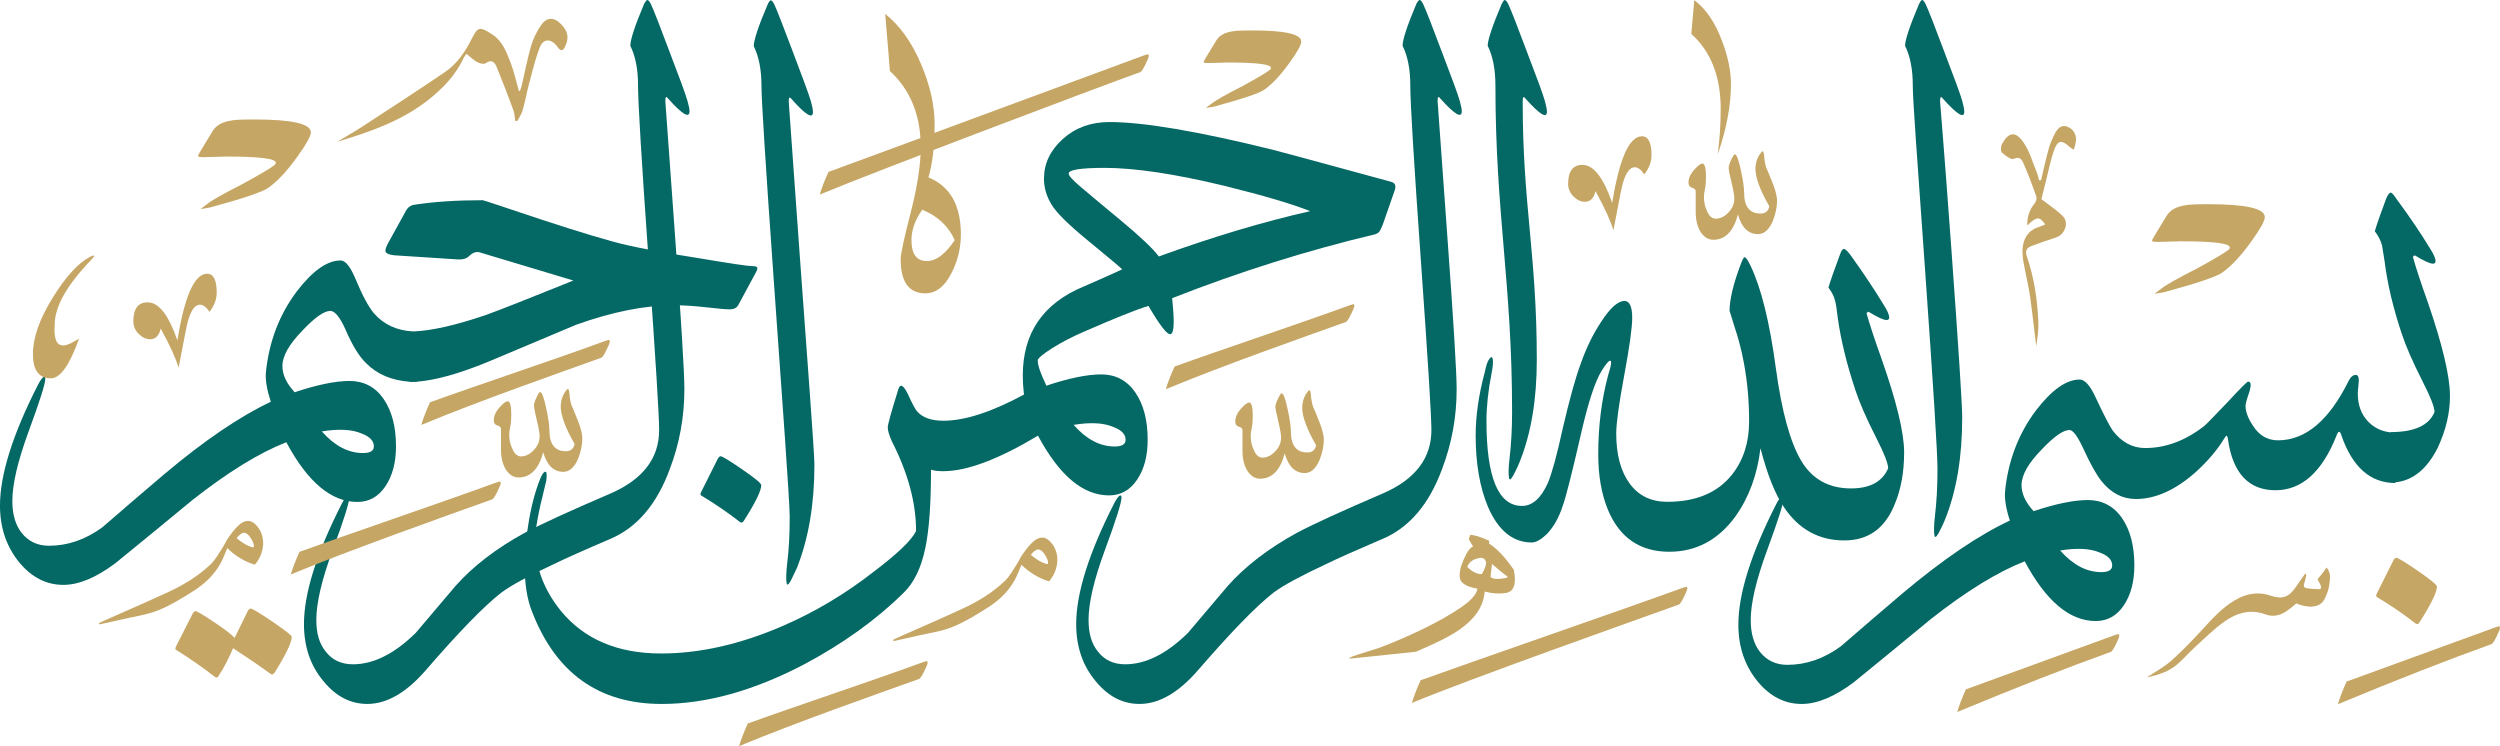 <?xml version="1.0" encoding="UTF-8"?>
<svg id="Layer_1" data-name="Layer 1" xmlns="http://www.w3.org/2000/svg" viewBox="0 0 1836.13 548.02">
  <defs>
    <style>
      .cls-1 {
        fill: #046865;
      }

      .cls-2 {
        fill-rule: evenodd;
      }

      .cls-2, .cls-3 {
        fill: #c6a664;
      }
    </style>
  </defs>
  <path class="cls-3" d="M1305.16,147.37c0,4.54-1,9.46-3.02,14.75-2.77,6.56-6.43,9.84-10.97,9.84-7.06,0-11.98-4.79-14.75-14.38-3.28,12.36-9.33,18.53-18.15,18.53-3.28,0-6.18-1.64-8.7-4.92-2.77-4.03-4.16-9.2-4.16-15.51v-15.13c0-1.26-.88-2.14-2.65-2.64-1.76-.5-2.64-1.76-2.64-3.78,0-3.28,1.51-6.56,4.54-9.83,2.52-2.77,4.41-4.16,5.67-4.16,1.76,0,2.64,3.28,2.64,9.84,0,3.53-.25,6.49-.76,8.89-.5,2.4-.75,4.35-.75,5.87,0,3.78.75,7.18,2.27,10.21,1.51,3.78,3.65,5.67,6.43,5.67,3.28,0,6.37-1.51,9.27-4.54,2.9-3.03,4.35-6.43,4.35-10.21,0-2.27-.69-6.24-2.08-11.91-1.38-5.67-2.08-9.27-2.08-10.78,0-1.26.63-3.22,1.89-5.87,1.26-2.64,2.14-3.97,2.65-3.97,1.26,0,2.71,3.78,4.35,11.35,1.64,7.57,2.46,13.11,2.46,16.64,0,10.34,4.03,15.51,12.1,15.51,3.53,0,5.67-1.76,6.43-5.29-6.81-11.85-10.21-21.05-10.21-27.61,0-3.53.88-6.81,2.65-9.83,1.26-2.02,2.14-3.03,2.65-3.03s.88,1.26,1.13,3.78c.25,3.28.76,6.05,1.51,8.32.25.25,2.02,4.54,5.3,12.86,1.76,4.79,2.64,8.57,2.64,11.35h0Z"/>
  <path class="cls-3" d="M1663.4,159.44c0,2.77-3.28,8.7-9.83,17.77-7.57,10.59-14.75,18.28-21.56,23.07-4.29,3.02-18.53,7.81-42.74,14.37-4.54.75-6.81,1.13-6.81,1.13.51-.5,2.14-1.76,4.92-3.78,3.02-2.52,11.73-7.44,26.1-14.75,13.37-7.31,21.18-11.98,23.45-13.99.5-.5.76-1.01.76-1.51,0-3.02-12.11-4.54-36.31-4.54,0,0-4.54.12-13.62.38-4.79.25-7.19,0-7.19-.76,0-.5.63-1.76,1.89-3.78l8.7-14.38c2.52-4.28,7.18-6.93,13.99-7.94,2.27-.5,7.82-.76,16.64-.76,27.74,0,41.6,3.15,41.6,9.46h0Z"/>
  <path class="cls-3" d="M1723.49,500.57c34.04-12.35,70.35-25.59,108.93-39.71,2.02-.75,3.15-1.01,3.4-.75.5.5.38,1.64-.38,3.4-2.27,5.29-4.03,8.45-5.3,9.46-32.28,11.6-69.97,26.35-113.09,44.25,1.51-5.04,3.65-10.59,6.43-16.64h0Z"/>
  <path class="cls-1" d="M1788.04,302.58c0-3.53-2.9-10.97-8.7-22.32-7.31-14.37-12.48-26.22-15.51-35.55-6.3-18.91-10.46-36.56-12.48-52.95-1.01-6.55-1.64-10.46-1.89-11.72-1.01-3.53-2.77-6.94-5.3-10.21,1.76-5.8,4.54-13.75,8.32-23.83,1.26-3.02,2.39-4.54,3.4-4.54.75,0,2.14,1.51,4.16,4.54,9.84,13.37,18.03,25.47,24.59,36.31,2.77,4.28,4.16,7.44,4.16,9.45,0,1.26-.63,1.89-1.89,1.89-2.27,0-6.68-2.02-13.24-6.05-.5,0-1.01.38-1.51,1.13,2.27,8.07,5.92,19.16,10.97,33.28,10.84,31.52,16.26,54.46,16.26,68.83,0,12.61-3.03,25.34-9.08,38.2-7.88,15.54-18.22,23.93-31.01,25.18v.54c-18.41,0-31.65-11.73-39.71-35.17-1.01-3.28-2.14-3.28-3.4,0-10.59,26.98-25.6,40.47-45.01,40.47s-31.27-12.35-34.79-37.06c-.25-2.02-.63-3.02-1.13-3.02-.25,0-1.01,1.01-2.27,3.02-4.79,7.82-11.6,15.76-20.42,23.83-14.88,13.11-29.5,19.67-43.88,19.67-9.83,0-18.28-4.41-25.34-13.24-3.78-4.79-8.32-12.99-13.62-24.58-4.03-8.57-7.31-12.86-9.84-12.86-4.54,0-11.35,4.79-20.42,14.38-9.83,10.08-14.75,18.78-14.75,26.1,0,6.3,2.9,12.61,8.7,18.91l-.02.27c16.49-5.48,29.88-8.22,40.15-8.22s18.91,4.41,24.96,13.24c6.05,8.82,9.08,20.42,9.08,34.79,0,11.85-2.59,21.62-7.75,29.31-5.17,7.69-12.04,11.53-20.61,11.53-19.16,0-36.56-14.63-52.19-43.87-19.92,7.81-42.87,21.93-68.84,42.36-18.91,15.63-37.82,31.14-56.73,46.52-14.12,10.59-26.85,15.89-38.2,15.89-12.36,0-23.07-5.42-32.15-16.26-9.58-11.6-14.37-25.59-14.37-41.98,0-22.69,9.33-52.32,27.99-88.88,2.02-3.78,3.53-5.67,4.54-5.67.5,0,.76.5.76,1.51,0,3.53-4.03,16.26-12.11,38.2-8.07,21.94-12.1,39.08-12.1,51.44,0,9.83,2.27,17.65,6.81,23.45,5.04,6.3,11.73,9.46,20.04,9.46,13.87,0,26.98-4.54,39.34-13.62,15.13-13.11,30.26-26.1,45.39-38.96,29.71-24.96,55.95-42.76,78.74-53.39-2.84-8.71-4.01-15.87-3.52-21.5,2.27-22.44,9.83-42.24,22.69-59.38,11.6-15.13,22.31-22.69,32.15-22.69,3.78,0,7.69,4.41,11.72,13.24,6.05,12.86,10.21,20.93,12.48,24.21,6.56,8.57,14.5,12.86,23.83,12.86,15.13,0,29.63-5.42,43.5-16.26,1.26-1.01,6.93-6.81,17.02-17.4,9.33-10.09,14.37-15.13,15.13-15.13,2.01,0,2.39,2.27,1.13,6.81-2.02,5.8-3.03,9.45-3.03,10.97,0,4.28,1.77,9.08,5.3,14.37,4.54,7.31,10.72,10.97,18.53,10.97,20.17,0,37.44-14.5,51.81-43.5,1.51-3.02,3.28-4.54,5.29-4.54,1.51,0,2.27,1.38,2.27,4.16,0,.76-.12,2.27-.38,4.54-.25,2.27-.38,3.91-.38,4.92,0,8.57,2.58,15.51,7.75,20.8,4.42,4.53,9.9,7.12,16.45,7.78v-.21c17.4,0,28.12-4.92,32.15-14.75h0ZM1543.37,420.2c5.3,0,7.94-1.64,7.94-4.92,0-4.03-3.02-7.19-9.08-9.46-7.06-3.02-16.76-3.53-29.12-1.51,9.33,10.59,19.41,15.89,30.26,15.89h0Z"/>
  <path class="cls-3" d="M1745.56,438.4c-.5-.5-.5-1.26,0-2.27l12.1-24.2c.76-1.51,1.51-2.27,2.27-2.27,1.26,0,6.56,3.21,15.89,9.64,9.33,6.43,14,10.27,14,11.53,0,4.03-4.16,12.61-12.48,25.72-1.01,1.76-2.02,2.27-3.02,1.51-9.08-7.06-18.66-13.62-28.75-19.67h0Z"/>
  <path class="cls-1" d="M1404.85,62.79c0-11.85-1.89-21.56-5.67-29.12,0-4.29,3.4-14.5,10.21-30.64,1.01-2.02,1.76-3.03,2.27-3.03.75,0,1.64,1.01,2.64,3.03,2.02,4.28,6.56,15.89,13.62,34.79,7.57,19.67,11.98,31.77,13.24,36.31,1.01,3.53,1.51,6.18,1.51,7.94,0,5.29-5.29,2.02-15.89-9.83-1.26-1.76-1.89-1.01-1.89,2.27,0,1.01,2.71,31.44,8.13,106.08,5.42,74.63,8.13,116.61,8.13,125.95,0,28.75-4.06,54.05-12.86,75.64-1.79,4.39-3.53,7.44-4.54,9.46h0c-1.76,3.02-2.68,3.51-3.02,1.51-.4-2.29-.46-6.95.38-14,1.17-9.84,1.89-21.31,1.89-34.42,0-11.85-3.03-60.45-9.08-145.8-6.05-85.35-9.08-125.81-9.08-136.14h0Z"/>
  <path class="cls-1" d="M1362.56,286.1c-6.3-18.91-10.59-36.56-12.86-52.95-.76-6.56-1.38-10.59-1.89-12.1-.75-3.28-2.39-6.56-4.92-9.84,1.76-5.8,4.54-13.74,8.32-23.83,1.01-3.02,2.01-4.54,3.02-4.54s2.65,1.51,4.92,4.54c9.58,13.37,17.65,25.47,24.21,36.31,2.77,4.29,4.16,7.44,4.16,9.46,0,1.26-.63,1.89-1.89,1.89-2.27,0-6.68-2.01-13.24-6.05-.51,0-1.01.38-1.51,1.13,2.27,8.07,5.92,19.16,10.97,33.28,11.09,31.52,16.64,54.46,16.64,68.84s-2.27,26.98-6.81,37.82c-7.06,17.9-19.41,26.86-37.06,26.86-18.66,0-33.41-8.07-44.25-24.21-6.56-9.58-12.36-24.08-17.4-43.5-2.27,19.42-8.45,36.18-18.53,50.3-12.61,17.14-28.75,25.72-48.41,25.72-21.43,0-36.43-10.21-45.01-30.64-4.79-11.6-7.19-25.21-7.19-40.85,0-20.67,2.39-39.96,7.19-57.87,1.51-4.79,2.27-7.94,2.27-9.45,0-1.01-.25-1.51-.76-1.51-1.01,0-3.02,2.39-6.05,7.19-4.79,7.56-9.84,22.82-15.13,45.76-6.81,29.76-11.35,47.66-13.62,53.71-2.77,8.57-6.68,15.51-11.73,20.8-4.28,4.03-7.94,6.05-10.97,6.05-13.87,0-24.58-8.7-32.15-26.1-6.05-14.37-9.08-31.9-9.08-52.57,0-14.38,2.27-30.01,6.81-46.9.76-3.78,1.64-6.56,2.65-8.32,1.51-2.52,2.52-2.9,3.02-1.13.5,2.02.25,5.55-.76,10.59-2.52,12.86-3.78,24.58-3.78,35.17,0,41.6,8.7,62.41,26.1,62.41,7.57,0,13.87-5.55,18.91-16.64,3.02-7.06,6.68-20.42,10.97-40.09,5.04-21.68,9.46-37.57,13.24-47.66,4.04-11.6,9.08-21.94,15.13-31.01,6.56-10.09,12.23-15.13,17.02-15.13,3.78,0,5.67,4.16,5.67,12.48,0,7.06-1.95,21.12-5.86,42.17-3.91,21.05-5.87,35.24-5.87,42.55,0,15.63,3.28,27.92,9.84,36.88,6.55,8.95,15.76,13.43,27.61,13.43,21.18,0,37.07-6.68,47.66-20.05,8.32-10.59,12.48-23.57,12.48-38.95s-1.26-28.87-3.78-42.74c-1.76-9.58-4.16-18.78-7.19-27.61-2.27-7.57-3.4-11.1-3.4-10.59,0-8.57,2.77-20.17,8.32-34.8,1.26-3.27,2.14-4.91,2.65-4.91,1.01,0,2.52,2.14,4.54,6.43,7.81,16.39,13.99,41.48,18.53,75.27,4.29,31.52,10.47,54.08,18.53,67.7,8.07,13.62,20.3,20.42,36.69,20.42,13.87,0,22.94-4.91,27.23-14.75,0-3.53-2.9-10.97-8.7-22.31-7.31-14.37-12.48-26.22-15.51-35.55h0Z"/>
  <path class="cls-1" d="M1098.31,62.79c0-11.85-1.89-21.56-5.67-29.12,0-4.29,3.4-14.5,10.21-30.64,1.01-2.02,1.76-3.03,2.27-3.03.75,0,1.64,1.01,2.64,3.03,2.02,4.28,6.56,15.89,13.62,34.79,7.57,19.67,11.98,31.77,13.24,36.31,1.01,3.53,1.51,6.18,1.51,7.94,0,5.29-5.29,2.02-15.89-9.83-1.26-1.76-1.89-1.01-1.89,2.27,0,76.83,10.36,111.95,10.36,189.77,0,28.75-4.06,54.05-12.86,75.64-1.79,4.39-3.53,7.44-4.54,9.46h0c-1.76,3.02-2.68,3.51-3.02,1.51-.4-2.29-.46-6.95.38-14,1.17-9.84,1.89-21.31,1.89-34.42,0-94.43-12.24-145.42-12.24-239.7h0Z"/>
  <path class="cls-1" d="M1035.8,62.78c0-11.85-1.89-21.56-5.67-29.12,0-4.54,3.4-14.88,10.21-31.02,1.01-1.76,1.76-2.64,2.27-2.64.76,0,1.64,1.01,2.64,3.02,2.02,4.29,6.56,15.89,13.62,34.79,7.57,19.67,11.98,31.77,13.24,36.31,1.01,3.53,1.51,6.05,1.51,7.57,0,5.55-5.29,2.39-15.89-9.46-1.26-1.76-1.89-1.13-1.89,1.89,0,.76,2.33,33.16,7,97.2,4.67,64.05,7,102.24,7,114.6,0,20.17-3.53,39.59-10.59,58.25-9.58,26.22-24.33,43.49-44.25,51.81v-.03c-18.49,7.9-32.33,14.09-41.53,18.56-18.4,8.57-31.14,15.51-38.2,20.8-12.61,9.84-31.02,28.75-55.22,56.73-14.37,16.64-28.74,24.96-43.12,24.96-12.35,0-23.07-5.54-32.15-16.64-9.58-11.35-14.37-25.34-14.37-41.98,0-22.69,9.33-52.32,27.99-88.88,2.01-3.78,3.53-5.67,4.54-5.67.5.25.76.76.76,1.51,0,3.78-4.03,16.58-12.1,38.39-8.07,21.81-12.11,39.02-12.11,51.63,0,9.83,2.27,17.52,6.81,23.07,4.79,6.3,11.48,9.46,20.05,9.46,15.13,0,30.51-7.69,46.14-23.07,9.83-11.6,19.67-23.2,29.5-34.79,12.86-14.37,29.63-27.23,50.3-38.58,12.36-6.56,33.53-16.26,63.54-29.12h0c23.65-10.32,35.47-25.83,35.47-46.52,0-10.34-2.59-51.94-7.76-124.82-5.17-72.87-7.75-115.6-7.75-128.22h0Z"/>
  <path class="cls-1" d="M796.25,210.29c7.06-3.02,16.39-7.18,27.99-12.48-1.51-1.51-10.08-8.7-25.72-21.56-13.87-11.35-22.63-20.04-26.28-26.1-3.66-6.05-5.49-12.36-5.49-18.91,0-11.1,4.6-20.8,13.8-29.12,9.21-8.32,20.62-12.49,34.23-12.49,25.21,0,65.3,6.81,120.27,20.43,2.27.5,31.14,8.32,86.61,23.45,3.02.76,3.9,2.9,2.64,6.43l-8.7,24.96c-1.01,2.52-1.83,4.23-2.46,5.11-.63.88-1.7,1.58-3.22,2.08-49.92,11.85-99.6,27.48-149.02,46.9.76,7.56,1.13,13.36,1.13,17.39,0,6.05-.88,9.08-2.65,9.08-2.52,0-7.81-6.93-15.89-20.8-9.08,2.77-24.83,9.08-47.28,18.91-8.83,3.78-16.7,7.88-23.64,12.29-6.93,4.41-10.4,7.38-10.4,8.89,0,3.53,2.02,9.46,6.05,17.78l-.13.16c.12.19.22.38.31.6,16.64-5.55,30.14-8.32,40.47-8.32s18.91,4.41,24.96,13.24c6.05,8.83,9.08,20.42,9.08,34.79,0,11.85-2.59,21.62-7.76,29.31-5.17,7.69-12.04,11.53-20.61,11.53-19.16,0-36.56-14.62-52.19-43.87-29,17.4-52.19,26.1-69.59,26.1h0c-3.98-.01-6.98-.39-8.98-1.14,0,25.22-1.39,44.38-4.16,57.49-3.02,14.62-8.32,25.59-15.89,32.9-20.17,19.92-44.76,37.57-73.75,52.95-36.81,19.16-71.48,28.75-104.01,28.75-46.14,0-77.91-22.69-95.31-68.08-3.53-8.83-5.29-19.92-5.29-33.28,0-9.58.75-18.91,2.27-27.99,2.02-13.87,5.04-25.85,9.08-35.93,1.51-3.53,2.77-5.29,3.78-5.29s1.26,2.14.75,6.43c-1.51,6.3-3.02,12.61-4.54,18.91-2.52,11.6-3.78,20.04-3.78,25.34,0,18.66,6.3,35.8,18.91,51.44,17.14,20.93,41.73,31.39,73.75,31.39,28.24,0,57.87-6.68,88.88-20.04,23.95-10.34,46.39-23.7,67.32-40.09,17.65-13.36,27.99-23.32,31.02-29.88,0-20.68-5.93-42.62-17.77-65.81-2.02-4.54-3.03-7.94-3.03-10.21,0-2.02,2.39-10.72,7.19-26.1.76-3.03,1.64-4.54,2.65-4.54,1.26,0,2.9,2.01,4.91,6.05,3.28,7.31,5.67,11.73,7.19,13.24,4.03,4.28,10.34,6.43,18.91,6.43h0c15.87-.02,35.63-6.45,59.28-19.28-.05-.25-.08-.5-.06-.75h-.12c-.51-4.55-.76-8.97-.76-13.25,0-31.27,15-53.08,45.01-65.43h0ZM514.86,363.84c-.5-.5-.5-1.26,0-2.27l12.1-24.2c.76-1.51,1.51-2.27,2.27-2.27,1.26,0,6.56,3.21,15.89,9.64,9.33,6.43,14,10.27,14,11.53,0,4.03-4.16,12.61-12.48,25.72-1.01,1.76-2.02,2.27-3.02,1.51-9.08-7.06-18.66-13.62-28.75-19.67h0ZM818.76,327.92c5.29,0,7.94-1.64,7.94-4.92,0-4.03-3.02-7.18-9.08-9.45-7.06-3.03-16.77-3.53-29.12-1.51,9.33,10.59,19.41,15.89,30.26,15.89h0ZM962.29,155.07c-13.37-5.29-34.29-11.47-62.79-18.53-36.56-8.82-65.93-13.24-88.12-13.24-17.65,0-26.48,1.39-26.48,4.16,0,1.51,2.65,4.54,7.94,9.08,9.83,8.32,19.79,16.64,29.88,24.96,14.88,12.36,24.33,21.31,28.37,26.86,39.59-14.38,76.65-25.47,111.2-33.28h0Z"/>
  <path class="cls-1" d="M559.26,63.06c0-11.85-1.89-21.56-5.67-29.12,0-4.29,3.3-14.55,10.21-30.64.89-2.06,1.76-3.03,2.27-3.03.76,0,1.67,1,2.64,3.03,2.04,4.27,6.46,15.93,13.62,34.79,7.46,19.7,11.97,31.78,13.24,36.31.99,3.53,1.51,6.18,1.51,7.94,0,5.29-5.45,2.15-15.89-9.83-1.42-1.63-1.89-1.01-1.89,2.27,0,1.01,2.71,38.83,8.13,113.46,5.42,74.63,10.72,143.94,10.72,153.28,0,28.75-4.29,53.96-12.86,75.64-2.02,4.29-3.53,7.44-4.54,9.46h0c-1.76,3.02-2.77,3.53-3.02,1.51-.5-2.27-.38-6.94.38-14,1.26-9.83,1.89-21.31,1.89-34.42,0-11.85-5.62-87.78-11.66-173.13-6.05-85.35-9.08-133.2-9.08-143.53h0Z"/>
  <path class="cls-1" d="M468.61,62.78c0-11.85-1.89-21.56-5.67-29.12,0-4.54,3.4-14.88,10.21-31.02,1.01-1.76,1.76-2.64,2.27-2.64.76,0,1.64,1.01,2.64,3.02,2.02,4.29,6.56,15.89,13.62,34.79,7.57,19.67,11.98,31.77,13.24,36.31,1.01,3.53,1.51,6.05,1.51,7.57,0,5.55-5.29,2.39-15.89-9.46-1.26-1.76-1.89-1.13-1.89,1.89,0,.76,2.33,33.16,7,97.2,4.67,64.05,7,102.24,7,114.6,0,20.17-3.53,39.59-10.59,58.25-9.58,26.22-24.33,43.49-44.25,51.81h0c-18.47,7.88-32.3,14.07-41.49,18.53-18.4,8.57-31.14,15.51-38.2,20.8-12.61,9.84-31.02,28.75-55.22,56.73-14.37,16.64-28.74,24.96-43.12,24.96-12.35,0-23.07-5.54-32.15-16.64-9.58-11.35-14.38-25.34-14.38-41.98,0-22.69,9.33-52.32,27.99-88.88,2.01-3.78,3.53-5.67,4.54-5.67.5.25.76.76.76,1.51,0,3.78-4.03,16.58-12.1,38.39-8.07,21.81-12.11,39.02-12.11,51.63,0,9.83,2.27,17.52,6.81,23.07,4.79,6.3,11.48,9.46,20.05,9.46,15.13,0,30.51-7.69,46.14-23.07,9.83-11.6,19.67-23.2,29.5-34.79,12.86-14.37,29.63-27.23,50.3-38.58,12.24-6.5,33.13-16.08,62.67-28.75l.87-.38c23.63-10.34,35.44-25.85,35.44-46.52,0-10.34-2.59-51.94-7.75-124.82-5.17-72.87-7.75-115.6-7.75-128.22h0Z"/>
  <path class="cls-1" d="M250.15,191.28c3.53,0,7.18,4.54,10.97,13.62,5.04,12.1,9.58,20.55,13.62,25.34,7.33,8.27,16.98,12.66,28.95,13.18,13.33-.51,31.03-4.53,53.12-12.05,9.84-3.53,31.27-11.98,64.3-25.34l-69.21-20.8c-2.52-.5-5.04.51-7.57,3.02-1.76,1.76-4.54,2.52-8.32,2.27-11.35-.75-26.86-1.76-46.52-3.02-4.29-.5-6.43-1.64-6.43-3.4,0-1.26.76-3.28,2.27-6.05l12.11-21.93c1.51-3.28,3.65-5.17,6.43-5.67,14.37-2.27,31.27-3.4,50.68-3.4.5,0,14.63,4.66,42.36,13.99,30.01,9.84,51.06,16.14,63.16,18.91,12.11,2.77,30.14,6.05,54.09,9.83,22.44,3.78,35.17,5.67,38.2,5.67,1.51,0,2.52.12,3.03.38,1.26.5,1.13,2.01-.38,4.54l-12.86,23.83c-1.26,2.01-3.28,3.02-6.05,3.02s-8.58-.5-17.4-1.51c-8.83-1.01-16.64-1.51-23.45-1.51-21.43,0-45.52,4.79-72.24,14.37-21.43,9.08-42.99,18.15-64.68,27.23-21.12,8.67-38.52,13.52-52.19,14.54v.21c-.91,0-1.81-.02-2.7-.05-.88.04-1.75.05-2.6.05v-.19c-13.15-.93-23.74-5.41-31.77-13.43-5.29-5.04-10.46-13.49-15.51-25.34-4.03-8.83-7.69-13.24-10.97-13.24-4.54,0-11.35,4.79-20.42,14.38-9.83,10.08-14.75,18.78-14.75,26.1,0,6.17,2.79,12.35,8.35,18.53h.01s.07.09.07.09h.01s.14.17.14.17l.11.12v.02c.08.11.17.23.23.36,16.64-5.55,30.13-8.32,40.47-8.32s18.91,4.41,24.96,13.24c6.05,8.82,9.08,20.42,9.08,34.79,0,11.85-2.59,21.62-7.76,29.31-5.17,7.69-12.04,11.53-20.61,11.53-19.16,0-36.56-14.63-52.19-43.87-19.92,7.81-42.87,21.93-68.84,42.36-18.91,15.64-37.82,31.14-56.73,46.52-14.12,10.59-26.85,15.89-38.2,15.89-12.36,0-23.07-5.42-32.15-16.26-9.58-11.6-14.37-25.59-14.37-41.98,0-22.69,9.33-52.32,27.99-88.88,2.02-3.78,3.53-5.67,4.54-5.67.5,0,.76.5.76,1.51,0,3.53-4.03,16.26-12.11,38.2-8.07,21.94-12.1,39.08-12.1,51.44,0,9.83,2.27,17.65,6.81,23.45,5.04,6.3,11.73,9.46,20.04,9.46,13.87,0,26.98-4.54,39.34-13.62,15.13-13.11,30.26-26.1,45.39-38.96,29.49-24.78,55.57-42.5,78.25-53.16-2.89-8.81-4.09-16.05-3.59-21.73,2.27-22.44,9.83-42.24,22.69-59.38,11.6-15.13,22.31-22.69,32.15-22.69h0ZM266.64,332.74c5.3,0,7.94-1.64,7.94-4.92,0-4.03-3.02-7.19-9.08-9.46-7.06-3.02-16.77-3.53-29.12-1.51,9.33,10.59,19.41,15.89,30.26,15.89h0Z"/>
  <path class="cls-3" d="M172.3,468.5l9.46-19.29c.76-1.51,1.51-2.27,2.27-2.27,1.26,0,6.62,3.22,16.07,9.64,9.46,6.43,14.18,10.15,14.18,11.16,0,4.03-4.16,12.73-12.48,26.1-1.01,1.51-2.02,1.89-3.02,1.13-8.32-6.05-17.52-12.36-27.61-18.91-3.28,7.81-6.68,14.37-10.21,19.66-.75,1.76-1.76,2.27-3.02,1.51-9.08-7.06-18.66-13.74-28.75-20.04-.5-.25-.5-1.01,0-2.27l12.1-23.83c.76-1.51,1.51-2.27,2.27-2.27,1.01,0,5.49,2.64,13.43,7.94,7.94,5.29,13.05,9.2,15.32,11.72h0Z"/>
  <path class="cls-3" d="M1443.88,506.29c34.04-12.35,70.35-25.59,108.93-39.71,2.02-.75,3.15-1,3.4-.75.5.5.38,1.64-.38,3.4-2.27,5.29-4.03,8.45-5.3,9.46-32.28,11.6-69.97,26.35-113.08,44.25,1.51-5.04,3.65-10.59,6.43-16.64h0Z"/>
  <path class="cls-3" d="M972.29,322.85c0,4.54-1.01,9.46-3.02,14.75-2.77,6.56-6.43,9.84-10.97,9.84-7.06,0-11.98-4.79-14.75-14.38-3.28,12.36-9.33,18.53-18.15,18.53-3.28,0-6.18-1.64-8.7-4.92-2.77-4.03-4.16-9.2-4.16-15.51v-15.13c0-1.26-.88-2.14-2.65-2.64-1.76-.5-2.64-1.76-2.64-3.78,0-3.28,1.51-6.56,4.54-9.83,2.52-2.77,4.41-4.16,5.67-4.16,1.76,0,2.64,3.28,2.64,9.84,0,3.53-.25,6.49-.76,8.89-.5,2.4-.75,4.35-.75,5.87,0,3.78.75,7.18,2.27,10.21,1.51,3.78,3.65,5.67,6.43,5.67,3.28,0,6.37-1.51,9.26-4.54,2.9-3.03,4.35-6.43,4.35-10.21,0-2.27-.69-6.24-2.08-11.91-1.38-5.67-2.08-9.27-2.08-10.78,0-1.26.63-3.22,1.89-5.87,1.26-2.64,2.14-3.97,2.65-3.97,1.26,0,2.71,3.78,4.35,11.35,1.64,7.57,2.46,13.11,2.46,16.64,0,10.34,4.03,15.51,12.1,15.51,3.53,0,5.67-1.76,6.43-5.29-6.81-11.85-10.21-21.05-10.21-27.61,0-3.53.88-6.81,2.65-9.83,1.26-2.02,2.14-3.03,2.65-3.03s.88,1.26,1.13,3.78c.25,3.28.75,6.05,1.51,8.32.25.25,2.02,4.54,5.3,12.86,1.76,4.79,2.64,8.57,2.64,11.35h0Z"/>
  <path class="cls-3" d="M1043.39,499.61c34.04-12.35,153.58-53.65,192.15-67.78,2.02-.74,3.15-1,3.4-.75.5.5.38,1.64-.38,3.4-2.26,5.29-4.03,8.45-5.3,9.46-32.27,11.6-153.2,54.42-196.31,72.32,1.51-5.04,3.65-10.59,6.43-16.64h0Z"/>
  <path class="cls-3" d="M608.49,126.25c34.04-12.35,192.98-71.38,231.55-85.51,2.02-.74,3.15-1,3.4-.75.5.5.38,1.64-.38,3.4-2.26,5.29-4.03,8.45-5.3,9.46-32.27,11.6-192.59,72.15-235.71,90.05,1.51-5.04,3.65-10.59,6.43-16.64h0Z"/>
  <path class="cls-3" d="M862.67,269.21c34.04-12.35,89.78-30.8,128.34-44.93,2.02-.74,3.15-1.01,3.4-.75.5.5.38,1.64-.38,3.4-2.26,5.29-4.03,8.45-5.3,9.46-32.28,11.6-89.38,31.56-132.5,49.46,1.51-5.04,3.65-10.59,6.43-16.64h0Z"/>
  <path class="cls-3" d="M549.23,531.37c34.04-12.35,89.78-30.8,128.34-44.93,2.02-.74,3.15-1,3.4-.75.5.5.38,1.64-.38,3.4-2.26,5.29-4.03,8.45-5.3,9.46-32.28,11.6-89.38,31.56-132.5,49.46,1.51-5.04,3.65-10.59,6.43-16.64h0Z"/>
  <path class="cls-3" d="M427.7,321.95c0,4.54-1.01,9.46-3.02,14.75-2.77,6.56-6.43,9.84-10.97,9.84-7.06,0-11.98-4.79-14.75-14.38-3.28,12.36-9.33,18.53-18.15,18.53-3.28,0-6.18-1.64-8.7-4.92-2.77-4.03-4.16-9.2-4.16-15.51v-15.13c0-1.26-.88-2.14-2.65-2.64-1.76-.5-2.64-1.76-2.64-3.78,0-3.28,1.51-6.56,4.54-9.83,2.52-2.77,4.41-4.16,5.67-4.16,1.76,0,2.64,3.28,2.64,9.84,0,3.53-.25,6.49-.75,8.88-.5,2.4-.75,4.35-.75,5.87,0,3.78.75,7.18,2.27,10.21,1.51,3.78,3.65,5.67,6.43,5.67,3.28,0,6.37-1.51,9.26-4.54,2.9-3.03,4.35-6.43,4.35-10.21,0-2.27-.69-6.24-2.08-11.91-1.38-5.67-2.08-9.27-2.08-10.78,0-1.26.63-3.22,1.89-5.87,1.26-2.64,2.14-3.97,2.65-3.97,1.26,0,2.71,3.78,4.35,11.35,1.64,7.57,2.46,13.11,2.46,16.64,0,10.34,4.03,15.51,12.1,15.51,3.53,0,5.67-1.76,6.43-5.29-6.81-11.85-10.21-21.05-10.21-27.61,0-3.53.88-6.81,2.65-9.83,1.26-2.02,2.14-3.03,2.65-3.03s.88,1.26,1.13,3.78c.25,3.28.75,6.05,1.51,8.32.25.25,2.02,4.54,5.3,12.86,1.76,4.79,2.64,8.57,2.64,11.35h0Z"/>
  <path class="cls-3" d="M315.83,295.46c34.04-12.35,89.78-30.8,128.34-44.93,2.02-.74,3.15-1.01,3.4-.75.5.5.38,1.64-.38,3.4-2.26,5.29-4.03,8.45-5.3,9.46-32.27,11.6-89.38,31.56-132.5,49.46,1.51-5.04,3.65-10.59,6.43-16.64h0Z"/>
  <path class="cls-3" d="M219.99,405.28c34.04-12.35,105.48-36.61,144.04-50.74,2.02-.74,3.15-1,3.4-.75.5.5.38,1.65-.38,3.4-2.26,5.29-4.03,8.45-5.3,9.46-32.28,11.6-105.08,37.37-148.2,55.28,1.51-5.04,3.65-10.59,6.43-16.64h0Z"/>
  <path class="cls-3" d="M228.3,97.2c0,2.77-3.28,8.7-9.83,17.77-7.57,10.59-14.75,18.28-21.56,23.07-4.29,3.02-18.53,7.81-42.74,14.37-4.54.75-6.81,1.13-6.81,1.13.5-.5,2.14-1.76,4.92-3.78,3.02-2.52,11.73-7.44,26.1-14.75,13.37-7.31,21.18-11.98,23.45-13.99.5-.5.76-1.01.76-1.51,0-3.02-12.11-4.54-36.31-4.54,0,0-4.54.12-13.62.38-4.79.25-7.19,0-7.19-.76,0-.5.63-1.76,1.89-3.78l8.7-14.38c2.52-4.28,7.18-6.93,13.99-7.94,2.27-.5,7.82-.75,16.64-.75,27.74,0,41.6,3.15,41.6,9.46h0Z"/>
  <path class="cls-2" d="M67.49,190.3c-18.22,18.83-27.31,34.84-27.31,48.02-1.74,23.22,11.23,14.34,17.89,10.36-6.91,19.46-13.81,29.19-20.71,29.19-8.8,0-13.18-5.96-13.18-17.89s4.85-25.73,14.59-41.43c9.72-15.69,18.98-25.73,27.78-30.14,2.92-1.35,3.52-.95.94,1.89h0Z"/>
  <path class="cls-2" d="M1271.31,61.56c0,15.82-3.23,33.08-9.71,51.77,1.43-10.78,2.16-21.92,2.16-33.43,0-23.73-7.2-42.06-21.57-55l2.16-24.81c8.63,6.47,15.45,16.55,20.49,30.2,4.32,11.51,6.47,21.94,6.47,31.28h0Z"/>
  <path class="cls-2" d="M1107.53,423.82c-2.85-2.14-6.77-5.34-11.75-9.62l-1.07,9.62c2.13,1.42,4.97,1.77,8.55,1.06,1.42,0,2.84-.36,4.27-1.06h0ZM1091.51,413.14c-.72-2.86-2.5-3.93-5.34-3.21-4.27.7-7.13,2.84-8.55,6.41,3.56,3.56,7.11,5.34,10.68,5.34,2.14-3.57,3.21-6.41,3.21-8.55h0ZM993.03,483.58c-9.14.57,14.31-5.64,21.04-8.19,21.32-8.07,45.26-19.7,59.33-29.53,7.23-5.04,11.14-9.56,11.71-13.49-7.85-1.43-12.12-3.93-12.82-7.48-.72-3.57.17-8.19,2.67-13.89,2.49-5.71,4.81-8.92,6.94-9.61l-3.2-5.34,1.07-3.21c2.84,0,7.48,1.42,13.89,4.27v2.14c5.69,3.56,11.75,9.96,18.16,19.23,2.14,10.68,0,16.38-6.41,17.09-4.27.7-9.26.35-14.96-1.07-2.06,24.43-30.19,35.09-50.53,44.18l-46.88,4.9h0Z"/>
  <path class="cls-2" d="M701.19,176.36c-4.54-10.23-12.48-17.67-23.82-22.34-5.3,7.46-7.94,14.9-7.94,22.34,0,10.25,3.77,15.36,11.34,15.36,6.8,0,13.61-5.11,20.41-15.36h0ZM705.72,172.17c0,10.25-2.46,20.03-7.37,29.32-4.93,9.31-11.16,13.96-18.71,13.96-12.11,0-18.15-8.38-18.15-25.13,0-3.71,2.44-15.12,7.37-34.2,4.91-19.07,7.37-35.12,7.37-48.17,0-23.25-7.56-41.88-22.68-55.84,0-.91-1.13-14.87-3.4-41.88,10.58,8.37,19.28,20.48,26.08,36.3,6.8,15.84,10.21,30.71,10.21,44.67,0,15.84-1.52,28.86-4.53,39.09,15.88,6.52,23.81,20.48,23.81,41.88h0Z"/>
  <path class="cls-2" d="M159.16,215.05c0,4.68-1.75,9.34-5.25,14-2.34-3.5-4.68-5.25-7-5.25-4.67,0-8.17,6.43-10.5,19.24-1.75,9.34-3.5,18.37-5.25,27.12-1.75-6.41-6.13-16.04-13.12-28.87-1.17,5.25-3.8,7.87-7.87,7.87-2.92,0-5.69-1.31-8.31-3.93-2.62-2.63-3.93-5.69-3.93-9.19,0-9.32,3.5-14,10.5-14,8.16,0,15.45,9.33,21.87,27.99,5.25-32.65,12.54-48.99,21.87-48.99,4.66,0,7,4.68,7,14h0Z"/>
  <path class="cls-3" d="M955.72,30.53c0,2.4-2.84,7.53-8.51,15.39-6.55,9.17-12.77,15.82-18.66,19.97-3.71,2.62-16.04,6.76-37,12.44-3.93.65-5.89.98-5.89.98.44-.44,1.86-1.53,4.26-3.28,2.62-2.18,10.15-6.44,22.59-12.77,11.57-6.33,18.33-10.37,20.3-12.11.44-.44.66-.87.66-1.31,0-2.62-10.48-3.93-31.43-3.93,0,0-3.93.11-11.79.33-4.15.22-6.22,0-6.22-.66,0-.44.55-1.53,1.64-3.27l7.53-12.44c2.18-3.71,6.22-6,12.11-6.88,1.96-.44,6.77-.65,14.41-.65,24.01,0,36.01,2.73,36.01,8.19h0Z"/>
  <path class="cls-2" d="M1212.95,114.11c0,4.68-1.75,9.34-5.25,14-2.34-3.5-4.68-5.25-7-5.25-4.67,0-8.17,6.43-10.5,19.24-1.75,9.34-3.5,18.37-5.25,27.12-1.75-6.41-6.13-16.04-13.12-28.87-1.17,5.25-3.8,7.87-7.87,7.87-2.92,0-5.69-1.31-8.31-3.94-2.62-2.63-3.93-5.69-3.93-9.19,0-9.32,3.5-14,10.5-14,8.16,0,15.45,9.33,21.87,27.99,5.25-32.65,12.53-48.99,21.87-48.99,4.66,0,7,4.68,7,14h0Z"/>
  <path class="cls-2" d="M381.83,66.97c.48-1.22.91-2.48,1.27-3.74,2.31-9.9,4.21-19.91,7-29.68,1.55-5.07,3.85-9.92,6.8-14.33,4.49-6.93,9.86-7.08,15.53-1.12,4.94,5.22,5.6,10.05,2.48,16.36-1.44,2.91-2.91,3.16-4.98.69-.41-.5-.69-1.1-1.11-1.59-4.5-5.41-9.86-5.21-12.42,1.33-3.2,8.22-5.25,16.91-7.54,25.46-1.83,6.84-3.09,13.85-5,20.68-.79,2.81-2.63,5.32-3.99,7.96l-1.42-.29c-.44-2.59-.5-5.33-1.39-7.77-3.88-10.58-7.91-21.14-12.22-31.57-1.39-3.37-3.53-6.27-8.14-2.91-1.26.91-4.44.15-6.19-.82-2.78-1.52-5.1-3.88-7.9-6.1-.71.81-1.34,1.69-1.88,2.62-6.11,13.27-15.89,23.3-27.32,32.12-19.56,15.08-42.45,22.78-65.76,29.87,6.28-3.79,12.68-7.39,18.81-11.39,20.25-13.21,40.55-26.38,60.55-39.97,8.84-6.01,14.68-14.84,19.48-24.33,4.45-8.74,5.66-9.31,15.15-3.1,7.47,4.85,10.44,13.05,13.43,20.84,2.51,6.57,4,13.53,5.94,20.33l.82.42h0Z"/>
  <path class="cls-2" d="M166.94,402.57c-1.65,3.76-3.03,7.67-5,11.26-4.72,8.56-11.78,15.11-19.87,20.23-8.26,5.22-16.69,10.5-25.7,14.12-8.31,3.35-17.48,4.58-26.3,6.62-5.68,1.34-11.4,2.54-17.09,3.8l-.31-.92c.91-.46,1.82-.94,2.75-1.36,16.19-7.22,32.53-14.25,48.64-21.72,11.14-5.15,21.65-11.59,30.58-20.08,3.54-3.36,5.94-7.96,8.71-12.1,1.47-2.21,2.51-4.78,4.04-6.99,1.7-2.42,2.83-4.03,3.94-5.4,5.89-7.21,12-11.26,18.44-2.39,5.6,7.72,3.81,18.19-.66,24.51-.83,1.18-1.68,2.82-2.32,2.46-6.54-1.94-14.4-6.44-19.84-12.06h0ZM173.82,395.29c3.59,2.95,7.34,5.55,11.75,6.7,3.2.84-2.38-11.78-7-10.65-3.12,1.23-4.74,3.94-4.74,3.94h0Z"/>
  <path class="cls-2" d="M1576.82,497.51c6.6-4.45,12.91-7.8,18.07-12.42,8.09-7.23,15.63-15.1,22.97-23.11,7.09-7.74,14.09-15.49,23.16-20.92,8.32-4.97,17.12-6.88,26.68-3.58,8.61,2.97,13.53,1.04,18.66-6.62,1.99-2.96,4.07-5.86,6.12-8.78.89-1.1,1.32-.86,1.3.7-.35,1.87-.82,3.75-1.39,5.57-.86,2.21,0,3.44,2.06,3.69,2.82.4,5.69.67,8.53.69,3.99.02.05-5.15-.85-7.33,1.27-1.61,4.75-5.4,6.52-8.61,3.69,3.93,2.58,8.6,2.06,12.91-.39,3.33-1.78,6.63-3.15,9.75-3.65,8.27-14.57,6.65-21.02,3.71-1.97,1.74-3.23,2.78-6.41,5.12-4.79,3.57-10.33,5.16-16.2,2.97-11.27-4.24-21.41-1.01-30.42,5.41-7.64,5.44-14.37,12.19-21.34,18.53-4.3,3.95-8.2,8.45-12.61,12.33-6.1,5.45-13.7,8.05-22.73,10h0Z"/>
  <path class="cls-2" d="M1499.06,132.32c1.84-7.67,3.49-15.4,5.61-23,1.14-3.98,2.73-7.85,4.7-11.49,1.72-3.23,4.42-6.38,8.56-4.93,4.06,1.28,6.82,5.05,6.82,9.3,0,.05,0,.11,0,.17,0,2.33-.92,4.67-1.56,7.56-1-.51-1.96-1.11-2.86-1.77-6.32-5.82-9.09-5.42-11.96,2.82-2.27,6.56-3.57,13.48-5.3,20.24l-3.75,15.07c5.43,4.24,11.19,7.88,15.84,12.6,4.65,4.73,1.32,13.51-5.18,15.56-6.11,1.92-12.16,4.05-18.18,6.32-3.53,1.34-4.47,3.75-3.14,7.65,5.3,15.47,7.72,31.54,8.4,47.81.26,6.09-.72,12.23-1.53,18.18-1.53-12.5-2.88-25-4.67-37.5-1.08-7.46-2.99-14.77-4.28-22.22-.77-3.44-1.15-6.99-1.15-10.52,0-.42.01-.85.02-1.26.58-7.69,3.99-13.71,11.94-16.19,1.58-.49,3.09-1.22,4.72-1.88-4.1-6.07-6.39-5.94-13.22.83,0-6.26,1.42-11.36,5.18-15.91,1.14-1.33,2.05-3.83,1.56-5.27-2.83-8.21-5.92-16.33-9.38-24.29-1.14-2.6-2.46-5.68-7.27-3.55-1.91.84-6.23-2.33-8.59-4.55-1.14-1.05-.95-4.66,0-6.36,4.92-8.97,10.08-9.66,15.91-.92,4.55,6.72,6.75,14.96,9.91,22.56.57,1.66,1.05,3.37,1.42,5.08l1.44-.12h0Z"/>
  <path class="cls-2" d="M750.23,414.81c-1.65,3.76-3.03,7.67-5,11.26-4.72,8.56-11.78,15.11-19.87,20.23-8.26,5.22-16.69,10.5-25.7,14.12-8.31,3.35-17.48,4.58-26.3,6.62-5.68,1.34-11.4,2.54-17.09,3.8l-.31-.92c.91-.46,1.82-.94,2.75-1.36,16.19-7.22,32.53-14.25,48.64-21.72,11.14-5.15,21.65-11.59,30.58-20.08,3.54-3.36,5.94-7.96,8.71-12.1,1.47-2.21,2.51-4.78,4.04-6.99,1.7-2.42,2.83-4.03,3.94-5.4,5.89-7.21,12-11.26,18.44-2.39,5.6,7.72,3.82,18.19-.66,24.51-.83,1.18-1.68,2.82-2.32,2.46-6.54-1.94-14.4-6.44-19.84-12.06h0ZM757.11,407.54c3.59,2.95,7.34,5.55,11.75,6.7,3.2.84-2.38-11.78-7-10.64-3.12,1.23-4.74,3.94-4.74,3.94h0Z"/>
</svg>